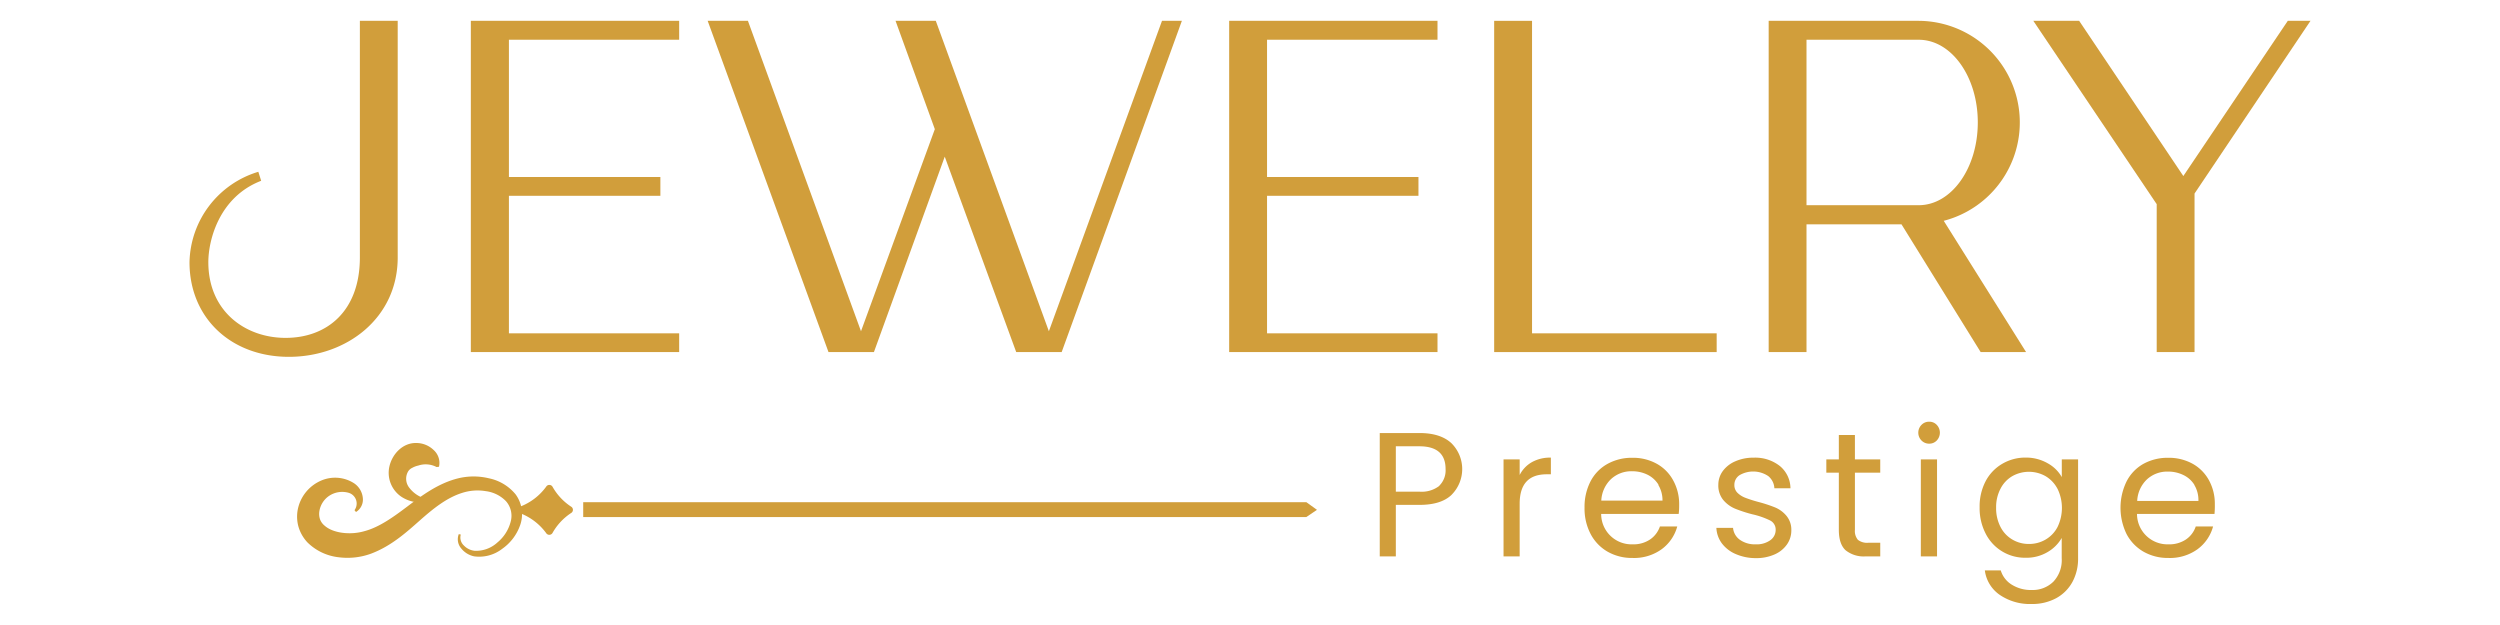 <svg viewBox="0 0 600 150" xmlns="http://www.w3.org/2000/svg" data-name="Layer 1" id="Layer_1"><defs><style>.cls-1{fill:#d19e3b;}</style></defs><title>Artboard 3 copy</title><path d="M68.54,81.09c9.88,0,17.83-6.36,17.83-19.3V5h9.08V61.79c0,14.54-12.26,23.85-26.12,23.85S45.48,76.33,45.48,62.92A23.17,23.17,0,0,1,62,41.23l.68,2.16C52.64,47.25,50,57.58,50,62.92,50,74.73,58.88,81.09,68.54,81.09Z" class="cls-1"></path><path d="M163,5V9.54H122.14V42.48h36.35V47H122.14V80H163V84.5h-50V5Z" class="cls-1"></path><path d="M278.88,5h4.77L254.8,84.5H243.89L226.74,37.6l-17,46.9h-10.9L169.84,5h9.66l27.14,74.5L224.36,31,214.93,5h9.66l27.14,74.5Z" class="cls-1"></path><path d="M345,5V9.54H304.09V42.48h36.34V47H304.09V80H345V84.5H295V5Z" class="cls-1"></path><path d="M367.69,80H412V84.5H358.6V5h9.09Z" class="cls-1"></path><path d="M466.5,53,486.26,84.5h-10.9l-19-30.66H433.56V84.5h-9.08V5h36a24.39,24.39,0,0,1,6,48Zm-32.94-3.75h26.92c7.84,0,14.19-8.85,14.19-19.87S468.32,9.54,460.48,9.54H433.56Z" class="cls-1"></path><path d="M554.52,5,526.69,46.45V84.5h-9.08V49L488,5h11l25,37.25L549.07,5Z" class="cls-1"></path><path d="M348.41,118.73c-1.68,1.63-4.26,2.44-7.71,2.44H335v12.36h-3.86v-29.6h9.55q5,0,7.63,2.42a8.74,8.74,0,0,1,.08,12.38Zm-3-2.14a5.16,5.16,0,0,0,1.53-4q0-5.48-6.29-5.48H335V118h5.69A6.91,6.91,0,0,0,345.46,116.59Z" class="cls-1"></path><path d="M367.61,110.94a8.93,8.93,0,0,1,4.6-1.11v4h-1q-6.49,0-6.49,7.06v12.65h-3.87V110.26h3.87V114A7.39,7.39,0,0,1,367.61,110.94Z" class="cls-1"></path><path d="M402.88,123.34h-18.6a7.3,7.3,0,0,0,7.56,7.3,7.13,7.13,0,0,0,4.18-1.17,6.15,6.15,0,0,0,2.36-3.12h4.16a10,10,0,0,1-3.74,5.46,11.29,11.29,0,0,1-7,2.1,11.78,11.78,0,0,1-5.93-1.48,10.51,10.51,0,0,1-4.1-4.23,13.12,13.12,0,0,1-1.48-6.35,13.34,13.34,0,0,1,1.44-6.33,10.1,10.1,0,0,1,4.06-4.18,12,12,0,0,1,6-1.47,11.71,11.71,0,0,1,5.86,1.45,9.94,9.94,0,0,1,3.93,4A11.71,11.71,0,0,1,403,121C403,121.74,403,122.52,402.88,123.34Zm-4.84-7a6.41,6.41,0,0,0-2.66-2.42,8.31,8.31,0,0,0-3.71-.82,7.17,7.17,0,0,0-5,1.86,7.62,7.62,0,0,0-2.36,5.18H399A7.16,7.16,0,0,0,398,116.39Z" class="cls-1"></path><path d="M416.64,133a8.16,8.16,0,0,1-3.36-2.55,6.74,6.74,0,0,1-1.35-3.76h4a3.94,3.94,0,0,0,1.63,2.85,6.21,6.21,0,0,0,3.85,1.1,5.6,5.6,0,0,0,3.48-1,3,3,0,0,0,1.27-2.47,2.43,2.43,0,0,0-1.36-2.27,19.09,19.09,0,0,0-4.2-1.46,32.93,32.93,0,0,1-4.23-1.38,7.53,7.53,0,0,1-2.8-2.08,5.47,5.47,0,0,1-1.17-3.64,5.55,5.55,0,0,1,1.06-3.27,7.23,7.23,0,0,1,3-2.35,10.69,10.69,0,0,1,4.46-.88,9.53,9.53,0,0,1,6.24,2,7,7,0,0,1,2.55,5.35h-3.86a4,4,0,0,0-1.47-2.93,6.5,6.5,0,0,0-6.9-.21,2.74,2.74,0,0,0-1.23,2.33,2.56,2.56,0,0,0,.74,1.89,5.46,5.46,0,0,0,1.87,1.19,31.88,31.88,0,0,0,3.12,1,33.09,33.09,0,0,1,4.08,1.34,7.09,7.09,0,0,1,2.69,2,5.2,5.2,0,0,1,1.17,3.44,5.84,5.84,0,0,1-1.06,3.44,7.06,7.06,0,0,1-3,2.4,10.73,10.73,0,0,1-4.44.87A12,12,0,0,1,416.64,133Z" class="cls-1"></path><path d="M445.18,113.44v13.72a3.28,3.28,0,0,0,.72,2.4,3.55,3.55,0,0,0,2.51.7h2.85v3.27h-3.49a6.94,6.94,0,0,1-4.84-1.48c-1.07-1-1.61-2.62-1.61-4.89V113.44h-3v-3.18h3V104.4h3.86v5.86h6.08v3.18Z" class="cls-1"></path><path d="M461.15,105.71a2.67,2.67,0,0,1,0-3.73,2.5,2.5,0,0,1,1.87-.77,2.41,2.41,0,0,1,1.81.77,2.72,2.72,0,0,1,0,3.73,2.44,2.44,0,0,1-1.81.77A2.54,2.54,0,0,1,461.15,105.71Zm3.74,4.55v23.27H461V110.26Z" class="cls-1"></path><path d="M491.45,111.19a8.68,8.68,0,0,1,3.38,3.31v-4.24h3.91V134a11.65,11.65,0,0,1-1.36,5.67,9.71,9.71,0,0,1-3.89,3.89,12,12,0,0,1-5.88,1.4,12.84,12.84,0,0,1-7.64-2.17,8.42,8.42,0,0,1-3.61-5.9h3.82a6.07,6.07,0,0,0,2.63,3.42,8.65,8.65,0,0,0,4.8,1.29,7.06,7.06,0,0,0,5.2-2,7.52,7.52,0,0,0,2-5.61v-4.88a9.21,9.21,0,0,1-3.4,3.39,9.93,9.93,0,0,1-5.26,1.36,10.56,10.56,0,0,1-9.6-5.81,13.29,13.29,0,0,1-1.44-6.29,13,13,0,0,1,1.44-6.27,10.46,10.46,0,0,1,4-4.18,10.89,10.89,0,0,1,5.63-1.49A10.4,10.4,0,0,1,491.45,111.19Zm2.32,6.07a7.59,7.59,0,0,0-2.87-3,8.13,8.13,0,0,0-7.92,0,7.34,7.34,0,0,0-2.84,3,9.43,9.43,0,0,0-1.07,4.59,9.68,9.68,0,0,0,1.07,4.65,7.38,7.38,0,0,0,2.84,3,7.66,7.66,0,0,0,3.95,1.05,7.75,7.75,0,0,0,4-1.05,7.45,7.45,0,0,0,2.87-3,10.51,10.51,0,0,0,0-9.2Z" class="cls-1"></path><path d="M531.48,123.34h-18.6a7.32,7.32,0,0,0,7.56,7.3,7.16,7.16,0,0,0,4.19-1.17,6.07,6.07,0,0,0,2.35-3.12h4.16a10,10,0,0,1-3.73,5.46,11.3,11.3,0,0,1-7,2.1,11.77,11.77,0,0,1-5.92-1.48,10.51,10.51,0,0,1-4.1-4.23,14.41,14.41,0,0,1,0-12.68,10.14,10.14,0,0,1,4-4.18,12.05,12.05,0,0,1,6-1.47,11.77,11.77,0,0,1,5.87,1.45,10,10,0,0,1,3.92,4,11.71,11.71,0,0,1,1.38,5.71A21.43,21.43,0,0,1,531.48,123.34Zm-4.84-7A6.32,6.32,0,0,0,524,114a8.32,8.32,0,0,0-3.72-.82,7.2,7.2,0,0,0-5,1.86,7.61,7.61,0,0,0-2.35,5.18h14.69A7.07,7.07,0,0,0,526.64,116.39Z" class="cls-1"></path><path d="M132.59,116.79a13.84,13.84,0,0,0,4.45,4.79.89.89,0,0,1,0,1.56,13.84,13.84,0,0,0-4.45,4.79.89.89,0,0,1-1.52,0,13.89,13.89,0,0,0-6.21-4.75.87.87,0,0,1,0-1.6,13.84,13.84,0,0,0,6.21-4.76A.89.89,0,0,1,132.59,116.79Z" class="cls-1"></path><polygon points="313.52 124.09 139.97 124.09 139.97 120.52 313.52 120.52 316.07 122.36 313.52 124.09" class="cls-1"></polygon><path d="M110.59,128.29a2.61,2.61,0,0,0,.75,2.64,4.22,4.22,0,0,0,2.57,1.26,7.55,7.55,0,0,0,5.47-2,9.56,9.56,0,0,0,3.16-4.9,5.32,5.32,0,0,0-1.1-5,8.15,8.15,0,0,0-4.83-2.41,12,12,0,0,0-5.68.41c-3.75,1.17-7,3.81-10.22,6.66s-6.81,6.09-11.61,7.91a16.42,16.42,0,0,1-7.75.89,12.64,12.64,0,0,1-7.54-3.55,9.27,9.27,0,0,1-2.26-4.1,9,9,0,0,1,.09-4.55,9.58,9.58,0,0,1,5.51-6.24A8.42,8.42,0,0,1,85,116a4.8,4.8,0,0,1,2.08,3.53,3.5,3.5,0,0,1-1.64,3.35l-.36-.44a2.69,2.69,0,0,0-1.38-4.16A5.65,5.65,0,0,0,79,119a5.46,5.46,0,0,0-2.36,3.76,4.09,4.09,0,0,0,.19,1.94,3.58,3.58,0,0,0,1.09,1.47c2,1.79,6.13,2.29,9.46,1.33,3.6-.93,7-3.39,10.46-6s7.38-5.54,12.15-6.71a15.57,15.57,0,0,1,7.34,0,11.2,11.2,0,0,1,6.41,3.85,8,8,0,0,1,1.08,7.44,11.61,11.61,0,0,1-4.31,5.65,9,9,0,0,1-6.74,1.79,5.36,5.36,0,0,1-3.06-1.88,3.35,3.35,0,0,1-.6-3.45Z" class="cls-1"></path><path d="M102.79,120.42a8.54,8.54,0,0,1-6.52-1.24,6.94,6.94,0,0,1-2.81-7.25c.69-3,3.23-5.69,6.47-5.61a6,6,0,0,1,4.16,1.7,4.15,4.15,0,0,1,1.27,4l-.58.07a5.61,5.61,0,0,0-4.41-.35,5.22,5.22,0,0,0-1.43.54,2.24,2.24,0,0,0-1.1,1.07,3.48,3.48,0,0,0,.39,3.71,7.39,7.39,0,0,0,4.56,2.78Z" class="cls-1"></path></svg>